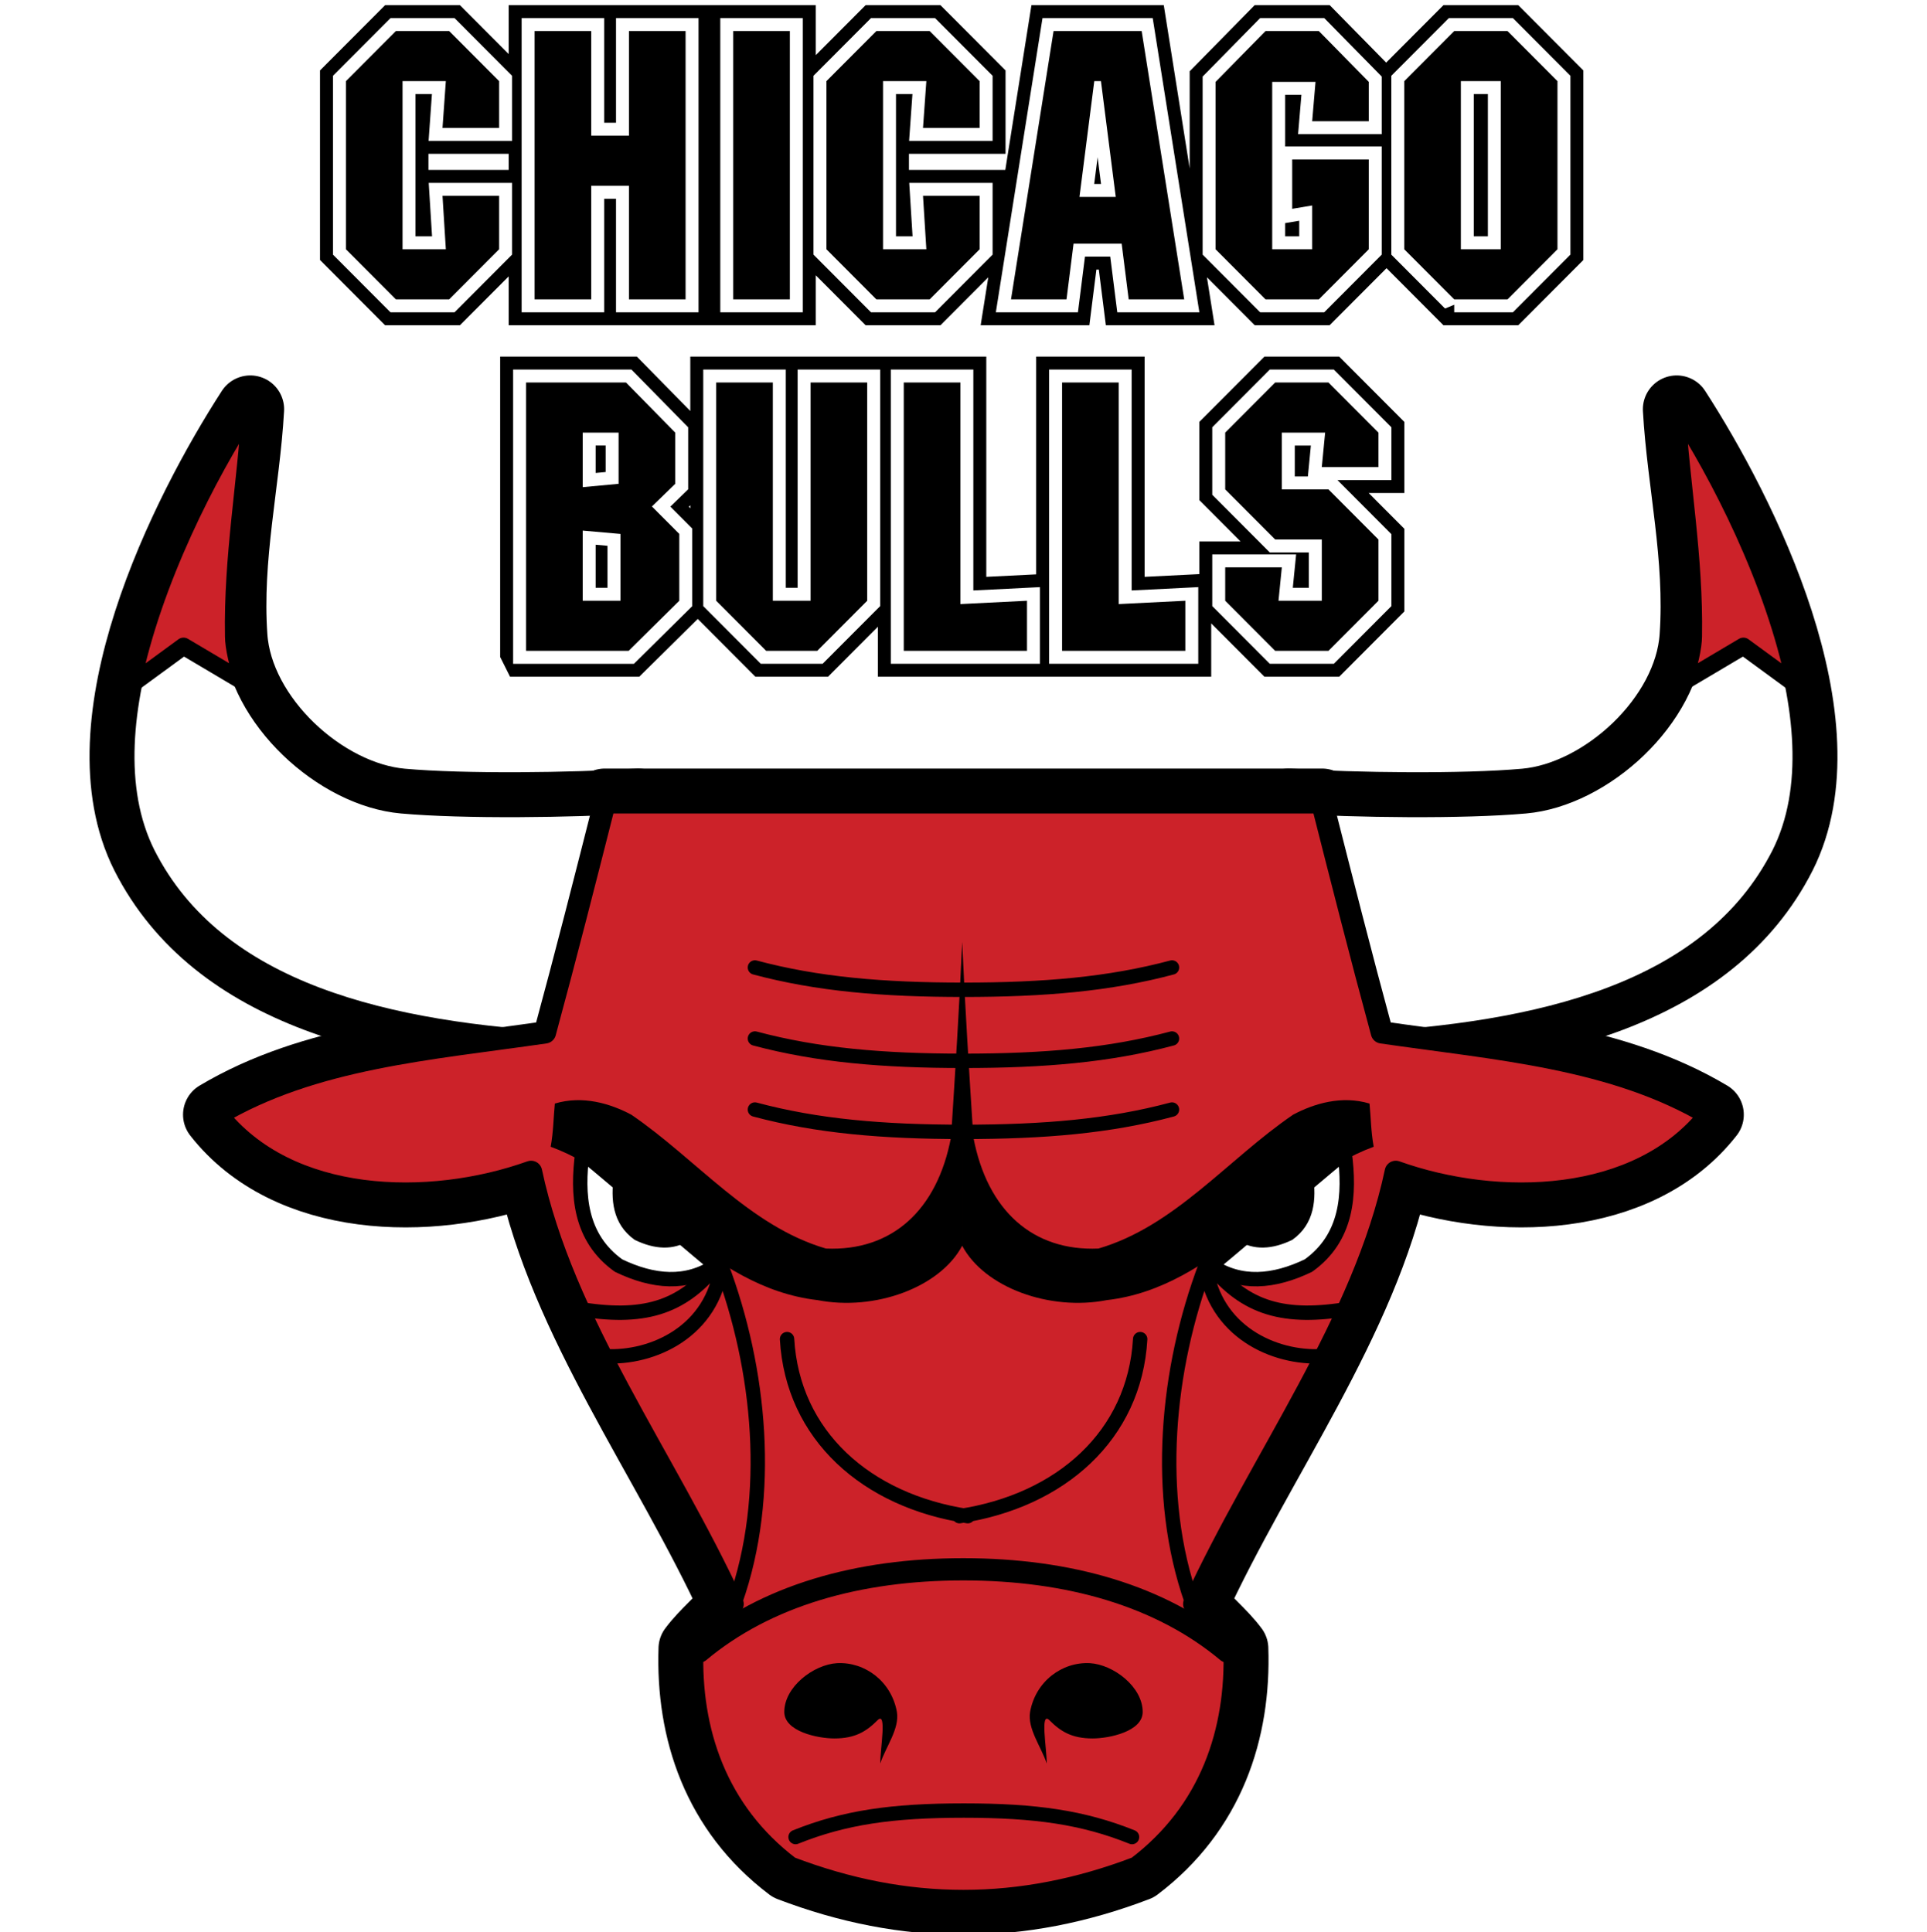 <svg height="2500" viewBox="0 0 192.756 192.756" width="2493" xmlns="http://www.w3.org/2000/svg"><g clip-rule="evenodd" fill-rule="evenodd"><path d="m0 0h192.756v192.756h-192.756z" fill="#fff"/><path d="m63.835 80.009c-6.675.418-17.383.558-23.641 0-7.787-.698-16.27-8.509-16.826-16.599-.557-7.951 1.251-15.343 1.668-22.736-6.675 10.323-17.243 31.384-10.568 44.635 7.092 13.949 24.336 17.853 42.692 18.83 2.225-8.09 4.45-16.18 6.675-24.13zm65.085 0c6.676.418 17.384.558 23.642 0 7.787-.698 16.27-8.508 16.826-16.599.557-7.951-1.252-15.343-1.669-22.736 6.675 10.322 17.244 31.384 10.569 44.635-7.093 13.949-24.336 17.853-42.692 18.83-2.226-8.09-4.45-16.18-6.676-24.13z" style="fill:#fff;stroke:#000;stroke-width:6.768;stroke-linecap:round;stroke-linejoin:round;stroke-miterlimit:2.613"/><path d="m113.753 186.574c7.37-5.58 10.013-13.67 9.734-21.9-1.252-1.672-2.781-2.789-4.033-4.463 6.675-14.506 16.966-28.176 20.164-43.24 10.152 3.627 24.336 3.348 31.429-5.719-9.596-5.719-21.276-6.555-32.819-8.229-2.086-7.672-4.032-15.343-5.979-23.015h-71.756c-1.947 7.671-3.894 15.343-5.98 23.015-11.542 1.674-23.224 2.51-32.819 8.229 7.092 9.066 21.277 9.346 31.428 5.719 3.198 15.064 13.489 28.734 20.164 43.24-1.251 1.674-2.781 2.791-4.032 4.463-.278 8.23 2.363 16.32 9.734 21.9 11.68 4.463 23.083 4.463 34.765 0z" style="fill:#fff;stroke:#000;stroke-width:6.768;stroke-linecap:round;stroke-linejoin:round;stroke-miterlimit:2.613"/><path d="m39.599 2.834h5.331l4.998 5.013v4.679h-5.664l.333-4.679h-4.331v16.822h4.331l-.333-5.347h5.664v5.347l-4.998 5.013h-5.331l-4.997-5.013v-16.822zm19.539 26.848h-5.665v-26.848h5.665v10.472h3.776v-10.472h5.664v26.848h-5.664v-11.363h-3.776zm19.871 0h-5.664v-26.848h5.664zm8.654-26.848h5.331l4.998 5.013v4.679h-5.665l.334-4.679h-4.332v16.822h4.332l-.334-5.347h5.665v5.347l-4.998 5.013h-5.331l-4.998-5.013v-16.822zm26.535 0 4.257 26.847h-5.553l-.704-5.57h-4.812l-.703 5.57h-5.554l4.258-26.847zm-4.739 5.013-1.48 11.586h3.628l-1.48-11.586zm12.134 16.822v-16.748l4.998-5.087h5.331l4.998 5.087v3.937h-5.664l.333-3.937h-4.331v16.748h3.998v-4.382l-1.999.335v-4.94h7.663v8.987l-4.998 5.013h-5.331zm24.536-16.822v16.822h3.998v-16.822zm-.666 21.835-4.998-5.013v-16.822l4.998-5.013h5.331l4.998 5.013v16.822l-4.998 5.013z"/></g><path d="m39.599 2.834h5.331l4.998 5.013v4.679h-5.665l.333-4.679h-4.332v16.822h4.332l-.333-5.347h5.665v5.347l-4.998 5.013h-5.331l-4.998-5.013v-16.822zm19.539 26.848h-5.665v-26.848h5.665v10.472h3.776v-10.472h5.664v26.847h-5.664v-11.362h-3.776zm19.871 0h-5.664v-26.848h5.664zm8.654-26.848h5.331l4.999 5.013v4.679h-5.665l.333-4.679h-4.332v16.822h4.332l-.333-5.347h5.665v5.347l-4.999 5.013h-5.331l-4.998-5.013v-16.822zm26.535 0 4.257 26.847h-5.553l-.704-5.57h-4.812l-.703 5.57h-5.554l4.258-26.847zm-4.739 5.013-1.48 11.586h3.628l-1.48-11.586zm12.134 16.822v-16.748l4.998-5.087h5.331l4.998 5.087v3.937h-5.664l.333-3.937h-4.331v16.748h3.998v-4.382l-1.999.334v-4.939h7.663v8.986l-4.998 5.013h-5.331zm24.536-16.822v16.822h3.998v-16.822zm-.666 21.835-4.998-5.013v-16.822l4.998-5.013h5.331l4.998 5.013v16.822l-4.998 5.013z" fill="none" stroke="#000" stroke-miterlimit="2.613" stroke-width="5.182"/><path clip-rule="evenodd" d="m58.286 48.47 3.591-.334v-5.124h-3.591zm0 4.345v7.019h3.776v-6.685zm-5.664 12.031v-26.847h9.996l4.924 5.013v5.124l-2.333 2.265 2.74 2.748v6.685l-5.072 5.013h-10.255zm24.018 0-4.999-5.013v-21.834h5.665v21.834h3.776v-21.834h5.664v21.834l-4.998 5.013zm13.762 0v-26.847h5.664v22.168l6.664-.334v5.013zm15.836 0v-26.847h5.664v22.168l6.664-.334v5.013zm26.647-26.847 4.998 5.013v3.453h-5.665l.334-3.453h-4.332v5.681h4.665l4.998 5.014v6.126l-4.998 5.013h-5.331l-4.998-5.013v-3.341h5.664l-.333 3.341h4.331v-6.126h-4.664l-4.998-5.014v-5.681l4.998-5.013z" fill-rule="evenodd"/><path d="m58.286 48.471 3.591-.334v-5.124h-3.591zm0 4.344v7.019h3.776v-6.685zm-5.664 12.031v-26.847h9.996l4.924 5.013v5.124l-2.333 2.265 2.74 2.748v6.685l-5.072 5.013h-10.255zm24.018 0-4.999-5.013v-21.834h5.665v21.834h3.776v-21.834h5.664v21.834l-4.998 5.013zm13.762 0v-26.847h5.665v22.168l6.664-.334v5.013zm15.836 0v-26.847h5.664v22.168l6.664-.334v5.013zm26.647-26.847 4.998 5.013v3.453h-5.665l.334-3.453h-4.332v5.681h4.665l4.998 5.013v6.127l-4.998 5.013h-5.331l-4.998-5.013v-3.342h5.664l-.333 3.342h4.331v-6.127h-4.664l-4.998-5.013v-5.681l4.998-5.013z" fill="none" stroke="#000" stroke-miterlimit="2.613" stroke-width="5.182"/><path clip-rule="evenodd" d="m39.599 2.834h5.331l4.998 5.013v4.679h-5.664l.333-4.679h-4.331v16.822h4.331l-.333-5.347h5.664v5.347l-4.998 5.013h-5.331l-4.997-5.013v-16.822zm19.539 26.848h-5.665v-26.848h5.665v10.472h3.776v-10.472h5.664v26.848h-5.664v-11.363h-3.776zm19.871 0h-5.664v-26.848h5.664zm8.654-26.848h5.331l4.998 5.013v4.679h-5.665l.334-4.679h-4.332v16.822h4.332l-.334-5.347h5.665v5.347l-4.998 5.013h-5.331l-4.998-5.013v-16.822zm26.535 0 4.257 26.847h-5.553l-.704-5.57h-4.812l-.703 5.57h-5.554l4.258-26.847zm-4.739 5.013-1.48 11.586h3.628l-1.48-11.586zm12.134 16.822v-16.748l4.998-5.087h5.331l4.998 5.087v3.937h-5.664l.333-3.937h-4.331v16.748h3.998v-4.382l-1.999.335v-4.94h7.663v8.987l-4.998 5.013h-5.331zm24.536-16.822v16.822h3.998v-16.822zm-.666 21.835-4.998-5.013v-16.822l4.998-5.013h5.331l4.998 5.013v16.822l-4.998 5.013z" fill-rule="evenodd"/><path d="m39.599 2.834h5.331l4.998 5.013v4.679h-5.665l.333-4.679h-4.332v16.821h4.332l-.333-5.347h5.665v5.347l-4.998 5.013h-5.331l-4.998-5.013v-16.821zm19.539 26.848h-5.665v-26.848h5.665v10.472h3.776v-10.472h5.664v26.847h-5.664v-11.362h-3.776zm19.871 0h-5.664v-26.848h5.664zm8.654-26.848h5.331l4.999 5.013v4.679h-5.665l.333-4.679h-4.332v16.821h4.332l-.333-5.347h5.665v5.347l-4.999 5.013h-5.331l-4.998-5.013v-16.821zm26.535 0 4.257 26.847h-5.553l-.704-5.57h-4.812l-.703 5.57h-5.553l4.257-26.847zm-4.739 5.013-1.48 11.586h3.628l-1.48-11.586zm12.134 16.821v-16.747l4.998-5.087h5.331l4.998 5.087v3.936h-5.664l.333-3.936h-4.331v16.747h3.998v-4.382l-1.999.334v-4.939h7.663v8.986l-4.998 5.013h-5.331zm24.536-16.821v16.821h3.998v-16.821zm-.666 21.835-4.998-5.013v-16.822l4.998-5.013h5.331l4.998 5.013v16.821l-4.998 5.013h-5.331z" fill="none" stroke="#fff" stroke-miterlimit="2.613" stroke-width="2.591"/><path clip-rule="evenodd" d="m58.286 48.47 3.591-.334v-5.124h-3.591zm0 4.345v7.019h3.776v-6.685zm-5.664 12.031v-26.847h9.996l4.924 5.013v5.124l-2.333 2.265 2.74 2.748v6.685l-5.072 5.013h-10.255zm24.018 0-4.999-5.013v-21.834h5.665v21.834h3.776v-21.834h5.664v21.834l-4.998 5.013zm13.762 0v-26.847h5.664v22.168l6.664-.334v5.013zm15.836 0v-26.847h5.664v22.168l6.664-.334v5.013zm26.647-26.847 4.998 5.013v3.453h-5.665l.334-3.453h-4.332v5.681h4.665l4.998 5.014v6.126l-4.998 5.013h-5.331l-4.998-5.013v-3.341h5.664l-.333 3.341h4.331v-6.126h-4.664l-4.998-5.014v-5.681l4.998-5.013z" fill-rule="evenodd"/><path d="m58.286 48.47 3.591-.334v-5.125h-3.591zm0 4.345v7.019h3.776v-6.685zm-5.664 12.031v-26.847h9.996l4.924 5.013v5.125l-2.332 2.265 2.739 2.748v6.685l-5.072 5.013h-10.255zm24.018 0-4.999-5.013v-21.834h5.665v21.834h3.776v-21.834h5.664v21.834l-4.998 5.013zm13.762 0v-26.847h5.665v22.168l6.664-.334v5.013zm15.836 0v-26.847h5.664v22.168l6.664-.334v5.013zm26.647-26.847 4.998 5.013v3.454h-5.665l.334-3.454h-4.332v5.681h4.665l4.998 5.014v6.127l-4.998 5.013h-5.331l-4.998-5.013v-3.342h5.664l-.333 3.342h4.331v-6.127h-4.664l-4.998-5.014v-5.681l4.998-5.013z" fill="none" stroke="#fff" stroke-miterlimit="2.613" stroke-width="2.591"/><path clip-rule="evenodd" d="m39.599 2.834h5.331l4.998 5.013v4.679h-5.664l.333-4.679h-4.331v16.822h4.331l-.333-5.347h5.664v5.347l-4.998 5.013h-5.331l-4.997-5.013v-16.822zm19.539 26.848h-5.665v-26.848h5.665v10.472h3.776v-10.472h5.664v26.848h-5.664v-11.363h-3.776zm19.871 0h-5.664v-26.848h5.664zm8.654-26.848h5.331l4.998 5.013v4.679h-5.665l.334-4.679h-4.332v16.822h4.332l-.334-5.347h5.665v5.347l-4.998 5.013h-5.331l-4.998-5.013v-16.822zm26.535 0 4.257 26.847h-5.553l-.704-5.57h-4.812l-.703 5.57h-5.554l4.258-26.847zm-4.739 5.013-1.48 11.586h3.628l-1.48-11.586zm12.134 16.822v-16.748l4.998-5.087h5.331l4.998 5.087v3.937h-5.664l.333-3.937h-4.331v16.748h3.998v-4.382l-1.999.335v-4.94h7.663v8.987l-4.998 5.013h-5.331zm24.536-16.822v16.822h3.998v-16.822zm-.666 21.835-4.998-5.013v-16.822l4.998-5.013h5.331l4.998 5.013v16.822l-4.998 5.013zm-87.177 18.788 3.591-.334v-5.124h-3.591zm0 4.345v7.019h3.776v-6.685zm-5.664 12.031v-26.847h9.996l4.924 5.013v5.124l-2.333 2.265 2.74 2.748v6.685l-5.072 5.013h-10.255zm24.018 0-4.999-5.013v-21.834h5.665v21.834h3.776v-21.834h5.664v21.834l-4.998 5.013zm13.762 0v-26.847h5.664v22.168l6.664-.334v5.013zm15.836 0v-26.847h5.664v22.168l6.664-.334v5.013zm26.647-26.847 4.998 5.013v3.453h-5.665l.334-3.453h-4.332v5.681h4.665l4.998 5.014v6.126l-4.998 5.013h-5.331l-4.998-5.013v-3.341h5.664l-.333 3.341h4.331v-6.126h-4.664l-4.998-5.014v-5.681l4.998-5.013z" fill-rule="evenodd"/><path d="m63.835 80.009c-6.675.418-17.383.558-23.641 0-7.787-.698-16.27-8.509-16.826-16.599-.557-7.951 1.251-15.343 1.668-22.736-6.675 10.323-17.243 31.384-10.568 44.635 7.092 13.949 24.336 17.853 42.692 18.83 2.225-8.09 4.45-16.18 6.675-24.13zm65.085 0c6.676.418 17.384.558 23.642 0 7.787-.698 16.27-8.508 16.826-16.599.557-7.951-1.252-15.343-1.669-22.736 6.675 10.322 17.244 31.384 10.569 44.635-7.093 13.949-24.336 17.853-42.692 18.83-2.226-8.09-4.45-16.18-6.676-24.13z" style="fill-rule:evenodd;clip-rule:evenodd;fill:#fff;stroke:#000;stroke-width:2.225;stroke-linecap:round;stroke-linejoin:round;stroke-miterlimit:2.613"/><path d="m24.48 68.013c-.695-1.534-1.112-3.627-1.112-4.603-.14-7.951 1.251-15.343 1.668-22.736-4.172 6.416-9.735 17.156-11.821 27.478l5.146-3.766zm143.795 0c.695-1.534 1.112-3.627 1.112-4.603.139-7.951-1.252-15.343-1.669-22.736 4.172 6.416 9.734 17.156 11.82 27.478l-5.146-3.766z" style="fill-rule:evenodd;clip-rule:evenodd;fill:#cc2229;stroke:#000;stroke-width:1.728;stroke-linecap:round;stroke-linejoin:round;stroke-miterlimit:2.613"/><path d="m113.753 186.574c7.37-5.58 10.013-13.67 9.734-21.9-1.252-1.672-2.781-2.789-4.033-4.463 6.675-14.506 16.966-28.176 20.164-43.24 10.152 3.627 24.336 3.348 31.429-5.719-9.596-5.719-21.276-6.555-32.819-8.229-2.086-7.672-4.032-15.343-5.979-23.015h-71.756c-1.947 7.671-3.894 15.343-5.98 23.015-11.542 1.674-23.224 2.51-32.819 8.229 7.092 9.066 21.277 9.346 31.428 5.719 3.198 15.064 13.489 28.734 20.164 43.24-1.251 1.674-2.781 2.791-4.032 4.463-.278 8.23 2.363 16.32 9.734 21.9 11.68 4.463 23.083 4.463 34.765 0z" style="fill-rule:evenodd;clip-rule:evenodd;fill:#cc2229;stroke:#000;stroke-width:2.225;stroke-linecap:round;stroke-linejoin:round;stroke-miterlimit:2.613"/><path d="m73.545 159.965c3.755-10.6 2.503-23.293-1.391-33.615-.834 6.557-6.813 9.346-11.681 9.066m58.737 24.549c-3.755-10.6-2.503-23.293 1.391-33.615.834 6.557 6.814 9.346 11.682 9.066m-60.64-9.078c-3.477 4.324-7.37 5.439-13.906 4.324m63.375-4.324c3.477 4.324 7.371 5.439 13.906 4.324m-56.289 3.047c.556 9.623 7.927 16.18 18.078 17.713m17.244-17.713c-.557 9.623-7.927 16.18-18.079 17.713m21.26-40.682c-6.258 1.674-12.794 2.232-20.859 2.232s-14.602-.559-20.859-2.232m41.718-7.107c-6.258 1.674-12.794 2.232-20.859 2.232s-14.602-.559-20.859-2.232m41.718-7.107c-6.258 1.673-12.794 2.231-20.859 2.231s-14.602-.559-20.859-2.231" style="fill:none;stroke:#000;stroke-width:1.44;stroke-linecap:round;stroke-linejoin:round;stroke-miterlimit:2.613"/><g clip-rule="evenodd" fill-rule="evenodd"><path d="m96.247 93.96c-.278 6.417-.695 12.972-1.113 19.528-1.391 7.393-5.979 11.438-12.516 11.158-7.648-2.232-12.933-8.928-19.469-13.391-2.086-1.115-4.867-1.953-7.648-1.115-.139 1.395-.139 2.789-.417 4.322 9.178 3.348 15.714 14.088 26.7 15.344 5.702 1.115 12.238-1.256 14.463-5.439zm0 0c.278 6.417.695 12.972 1.113 19.528 1.391 7.393 5.979 11.438 12.516 11.158 7.648-2.232 12.933-8.928 19.469-13.391 2.086-1.115 4.867-1.953 7.648-1.115.139 1.395.139 2.789.417 4.322-9.178 3.348-15.714 14.088-26.7 15.344-5.701 1.115-12.237-1.256-14.462-5.439v-30.407z"/><path d="m58.255 115.051c-.556 4.184-.278 8.508 3.616 11.297 3.477 1.674 6.814 1.953 9.734 0-4.867-4.045-8.622-7.393-13.35-11.297zm76.245 0c.557 4.184.278 8.508-3.615 11.297-3.477 1.674-6.814 1.953-9.735 0 4.868-4.045 8.622-7.393 13.35-11.297z" style="fill:#fff;stroke:#000;stroke-width:1.44;stroke-linecap:round;stroke-linejoin:round;stroke-miterlimit:2.613"/><path d="m61.68 117.426c-.3 2.26-.15 4.594 1.952 6.1 1.877.904 3.68 1.055 5.257 0-2.628-2.184-4.656-3.991-7.209-6.1zm69.395 0c.301 2.26.15 4.594-1.952 6.1-1.878.904-3.68 1.055-5.257 0 2.629-2.184 4.656-3.991 7.209-6.1z" stroke="#000" stroke-linecap="round" stroke-linejoin="round" stroke-miterlimit="2.613" stroke-width=".576"/><path d="m88.048 176.17c.557-1.674 1.947-3.486 1.669-5.16-.556-3.07-3.199-5.021-5.979-4.883-2.364.141-5.285 2.371-5.285 4.883 0 1.951 3.337 2.65 5.006 2.65 2.086 0 3.198-.699 4.311-1.814.973-.977.278 2.791.278 4.324zm16.659 0c-.556-1.674-1.946-3.486-1.669-5.16.557-3.07 3.199-5.021 5.98-4.883 2.363.141 5.284 2.371 5.284 4.883 0 1.951-3.338 2.65-5.007 2.65-2.086 0-3.198-.699-4.311-1.814-.972-.977-.277 2.791-.277 4.324z"/></g><path d="m113.234 183.525c-4.866-1.953-9.595-2.65-16.826-2.65s-11.959.697-16.827 2.65" style="fill:none;stroke:#000;stroke-width:1.44;stroke-linecap:round;stroke-linejoin:round;stroke-miterlimit:2.613"/><path d="m122.78 164.967c-6.675-5.578-15.853-8.229-26.421-8.229s-19.747 2.65-26.422 8.229" style="fill:none;stroke:#000;stroke-width:2.225;stroke-linecap:round;stroke-linejoin:round;stroke-miterlimit:2.613"/></svg>